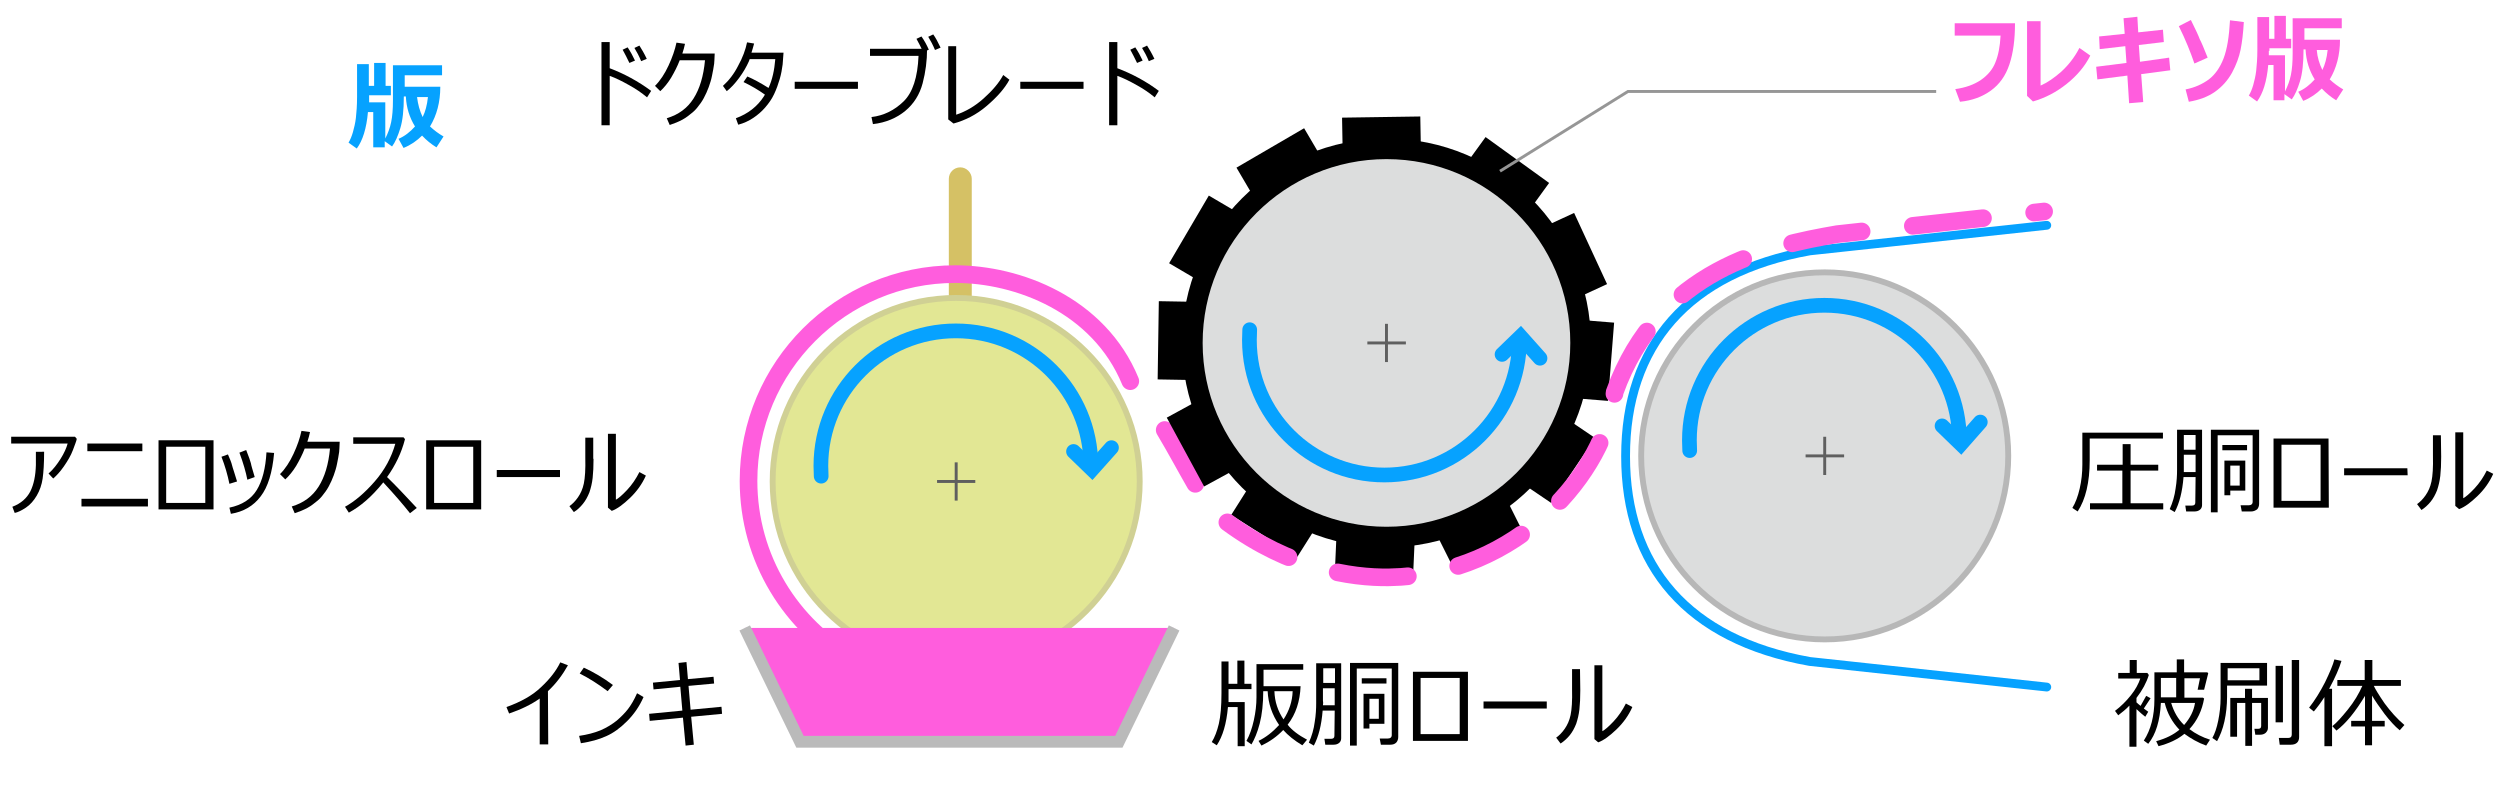 <?xml version="1.0" encoding="utf-8"?>
<!-- Generator: Adobe Illustrator 21.1.0, SVG Export Plug-In . SVG Version: 6.00 Build 0)  -->
<svg version="1.1" id="レイヤー_1" xmlns="http://www.w3.org/2000/svg" xmlns:xlink="http://www.w3.org/1999/xlink" x="0px"
	 y="0px" viewBox="0 0 850 270" style="enable-background:new 0 0 850 270;" xml:space="preserve">
<style type="text/css">
	.st0{fill:none;stroke:#FF5DDD;stroke-width:6;stroke-linecap:round;stroke-miterlimit:10;}
	.st1{fill:#DCDDDD;stroke:#000000;stroke-width:7;stroke-miterlimit:10;}
	.st2{fill:none;stroke:#5F5F5F;stroke-miterlimit:10;}
	.st3{fill:#DCDDDD;stroke:#B7B7B7;stroke-width:2;stroke-miterlimit:10;}
	.st4{fill:none;stroke:#06A2FF;stroke-width:3;stroke-linecap:round;stroke-miterlimit:10;}
	.st5{fill:none;stroke:#06A2FF;stroke-width:5;stroke-linecap:round;stroke-miterlimit:10;}
	.st6{fill:#D5C165;}
	.st7{fill:#E2E794;stroke:#D0D094;stroke-width:2;stroke-miterlimit:10;}
	.st8{fill:#FF5DDD;stroke:#BABABA;stroke-width:4;stroke-miterlimit:10;}
	.st9{enable-background:new    ;}
	.st10{fill:#FF5DDD;}
	.st11{fill:#06A2FF;}
	.st12{fill:none;stroke:#969696;stroke-miterlimit:10;}
	.st13{fill:none;stroke:#FF5DDD;stroke-width:6;stroke-linecap:round;stroke-miterlimit:10;stroke-dasharray:24,17.5;}
</style>
<path class="st0" d="M396,146.2c4,6.7,7.1,12.6,10.4,18.3"/>
<g>
	<path d="M520.1,71.3l-21.6-15.6l6.6-9.1l21.6,15.6L520.1,71.3z"/>
	<path d="M536.2,101.3L525,77.1l10.2-4.7l11.2,24.2L536.2,101.3z"/>
	<path d="M535.5,135.4l2.1-26.6l11.2,0.9l-2.1,26.6L535.5,135.4z"/>
	<path d="M518.1,164.7l14.9-22.1l9.3,6.3L527.4,171L518.1,164.7z"/>
	<path d="M488.5,181.8l23.8-11.9l5,10l-23.8,11.9L488.5,181.8z"/>
	<path d="M454.4,182.1l26.6,1.3l-0.5,11.2l-26.6-1.3L454.4,182.1z"/>
	<path d="M424.6,165.6l22.5,14.2l-6,9.5l-22.5-14.2L424.6,165.6z"/>
	<path d="M406.6,136.6l12.7,23.4l-9.9,5.4L396.7,142L406.6,136.6z"/>
	<path d="M405.2,102.6l-0.4,26.6l-11.2-0.2l0.4-26.6L405.2,102.6z"/>
	<path d="M420.7,72.2l-13.5,23l-9.7-5.7l13.5-23L420.7,72.2z"/>
	<path d="M449.1,53.3l-23,13.4l-5.7-9.7l23-13.4L449.1,53.3z"/>
	<path d="M483.1,50.8l-26.6,0.4L456.3,40l26.6-0.4L483.1,50.8z"/>
</g>
<circle class="st1" cx="471.4" cy="116.6" r="66"/>
<g>
	<line class="st2" x1="464.9" y1="116.6" x2="478" y2="116.6"/>
	<line class="st2" x1="471.4" y1="123.1" x2="471.4" y2="110.1"/>
</g>
<circle class="st3" cx="620.4" cy="155" r="62.4"/>
<path class="st4" d="M695.9,233.6l-80.6-8.7c-41.5-7.4-62.6-32.4-62.6-69.8l0,0c0-37.5,21.1-62.4,62.6-69.8l80.6-8.7"/>
<g>
	<line class="st2" x1="613.9" y1="155" x2="627" y2="155"/>
	<line class="st2" x1="620.4" y1="161.5" x2="620.4" y2="148.5"/>
</g>
<g>
	<path class="st5" d="M666.2,149.7c0-25.3-20.5-45.9-45.9-45.9c-25.3,0-45.9,20.5-45.9,45.9c0,1.2,0.1,2.3,0.1,3.5"/>
	<polyline class="st5" points="673.3,143.5 666.7,151 660.3,144.8 	"/>
</g>
<path class="st6" d="M326.5,56.9L326.5,56.9c-2.2,0-3.9,1.8-3.9,3.9v39.9c0,2.2,1.8,3.9,3.9,3.9l0,0c2.2,0,3.9-1.8,3.9-3.9V60.8
	C330.4,58.7,328.6,56.9,326.5,56.9z"/>
<path class="st0" d="M384.3,129.6c-10.7-26-38.3-36.4-59.5-36.4c-38.8,0-70.3,31.5-70.3,70.3c0,26.4,14.5,49.4,36,61.4"/>
<circle class="st7" cx="325.1" cy="163.7" r="62.4"/>
<g>
	<line class="st2" x1="318.6" y1="163.7" x2="331.6" y2="163.7"/>
	<line class="st2" x1="325.1" y1="170.2" x2="325.1" y2="157.2"/>
</g>
<g>
	<path class="st5" d="M370.9,158.4c0-25.3-20.5-45.9-45.9-45.9c-25.3,0-45.9,20.5-45.9,45.9c0,1.2,0.1,2.3,0.1,3.5"/>
	<polyline class="st5" points="377.9,152.2 371.3,159.6 365,153.5 	"/>
</g>
<g>
	<path class="st5" d="M424.9,112.1c0,1.2-0.1,2.3-0.1,3.5c0,25.4,20.6,45.9,45.9,45.9c25.4,0,45.9-20.6,45.9-45.9"/>
	<polyline class="st5" points="510.7,120.5 517,114.4 523.6,121.8 	"/>
</g>
<polyline class="st8" points="253.2,213.5 272,252.2 380.4,252.2 399.2,213.5 "/>
<g class="st9">
	<path d="M221.4,30.9l-1.4,2.2c-1.8-1.5-3.8-2.9-6.2-4.2c-2.3-1.3-4.5-2.4-6.5-3.1v16.8h-2.8V14.3h2.8v8.9
		C212.3,25.1,216.9,27.6,221.4,30.9z M215.9,20.6l-1.9,0.8c-0.8-1.7-1.6-3.2-2.3-4.5l1.7-0.8C214.4,17.6,215.2,19.1,215.9,20.6z
		 M219.9,20l-1.9,0.8c-0.7-1.7-1.5-3.2-2.3-4.5l1.7-0.8C218.1,16.6,219,18.1,219.9,20z"/>
	<path d="M232.9,14.9c-0.2,1-0.5,2.1-0.9,3.3h11l-0.1,2.2c0,0.6-0.1,1.7-0.4,3.2s-0.5,2.8-0.9,4.1c-0.4,1.3-0.8,2.5-1.4,3.8
		c-0.6,1.3-1.2,2.5-2,3.6s-1.6,2.2-2.7,3.1s-2.2,1.8-3.5,2.5s-2.8,1.3-4.3,1.8l-1-2.3c4-1.2,7-3.4,9.1-6.7s3.4-7.6,3.9-13h-8.6
		c-0.8,2.1-1.8,4-2.9,5.9c-1.1,1.8-2.4,3.4-3.7,4.6l-1.8-1.8c1.8-1.8,3.3-4.1,4.6-6.9s2.2-5.4,2.7-7.8L232.9,14.9z"/>
	<path d="M256.4,14.8c-0.3,1.1-0.6,2.2-0.9,3.1h10.9c-0.1,1.1-0.2,2.4-0.3,4c-0.2,1.6-0.5,3.3-1,5s-1.1,3.4-1.9,5.1s-1.8,3.1-3,4.5
		s-2.6,2.6-4.1,3.6s-3.2,1.8-5.1,2.3l-0.8-2.2c4.1-1.5,7.3-4,9.5-7.4c0.1-0.2,0.2-0.4,0.4-0.6c-2.2-1.6-4.6-3-7.3-4.3l1.3-1.9
		c2.1,0.9,4.5,2.2,7.2,3.9c1.3-2.8,2-6.1,2.3-9.8h-8.7c-0.1,0.3-0.2,0.5-0.3,0.8c-0.8,1.8-1.9,3.7-3.3,5.6c-1.4,1.9-2.8,3.4-4.2,4.5
		l-1.3-1.8c2-1.8,3.8-4.1,5.2-6.9c1.5-2.7,2.5-5.4,3-7.9L256.4,14.8z"/>
	<path d="M291.7,30.2h-21.5v-2.4h21.5V30.2z"/>
	<path d="M315.2,16.7c0,3.9-0.5,7.8-1.5,11.6s-3,7-5.9,9.4s-6.6,4-11,4.5l-0.5-2.4c4.2-0.5,7.8-2.3,10.9-5.3s4.8-8.2,5.1-15.5h-16.5
		v-2.4h19.4V16.7z M315.8,16.9l-1.9,0.8c-0.8-1.7-1.6-3.2-2.3-4.5l1.7-0.8C314.3,13.8,315.1,15.3,315.8,16.9z M319.8,16.2l-1.9,0.8
		c-0.7-1.7-1.5-3.2-2.3-4.5l1.7-0.8C318.1,12.8,318.9,14.3,319.8,16.2z"/>
	<path d="M343.2,27.1c-1.6,3-4.2,5.9-7.7,8.9s-7.3,4.9-11.3,6l-1.8-1.4V15.7h2.7V39c3.3-1.1,6.4-2.9,9.3-5.5s5.2-5.2,6.7-8
		L343.2,27.1z"/>
	<path d="M368.4,30.2h-21.5v-2.4h21.5V30.2z"/>
	<path d="M394,30.9l-1.4,2.2c-1.8-1.5-3.8-2.9-6.2-4.2c-2.3-1.3-4.5-2.4-6.5-3.1v16.8h-2.8V14.3h2.8v8.9
		C384.9,25.1,389.6,27.6,394,30.9z M388.5,20.6l-1.9,0.8c-0.8-1.7-1.6-3.2-2.3-4.5l1.7-0.8C387,17.6,387.8,19.1,388.5,20.6z
		 M392.5,20l-1.9,0.8c-0.7-1.7-1.5-3.2-2.3-4.5l1.7-0.8C390.7,16.6,391.6,18.1,392.5,20z"/>
</g>
<g class="st9">
	<path d="M710.5,149.1v7.4c0,7.5-1.4,13.3-4.1,17.4l-1.8-1.2c1.1-1.8,1.9-4,2.5-6.6s0.9-5.3,0.9-8.1v-10.9h27.4v2L710.5,149.1
		L710.5,149.1z M710.6,173.2v-2.1h11V160H713v-2h8.7v-7h2.7v7h9.4v2h-9.4v11.1h11.1v2.1L710.6,173.2L710.6,173.2z"/>
	<path d="M746.5,162.2h-4.1c-0.4,5-1.4,8.9-3,11.9l-1.7-1c1-2.2,1.7-4.6,2-7c0.4-2.4,0.5-4.5,0.5-6.4v-13.6h8.5v25.6
		c0,0.6-0.2,1.2-0.7,1.6c-0.5,0.4-1.1,0.6-1.9,0.6h-2.8l-0.3-2h2.2c0.8,0,1.2-0.3,1.2-1L746.5,162.2L746.5,162.2z M742.5,160.5h4
		v-5.9h-4v4.2C742.5,159.3,742.5,159.9,742.5,160.5z M742.5,152.9h4v-5h-4V152.9z M765.4,173.9h-3.2l-0.4-2.1h2.7
		c0.9,0,1.4-0.4,1.4-1.2V148H754v26.2h-2.3v-28.1h16.4v25.2c0,0.8-0.3,1.5-0.7,1.9C766.8,173.6,766.2,173.9,765.4,173.9z
		 M755.6,153.1v-1.8h8.4v1.8H755.6z M758.3,166.8v1.6h-2v-11.8h7.1v10.2H758.3z M758.3,165.1h3.2v-6.8h-3.2V165.1z"/>
	<path d="M791.8,172.6H773v-23.5h18.7L791.8,172.6L791.8,172.6z M789,170.3v-19.1h-13.3v19.1H789z"/>
	<path d="M818.6,161.6H797v-2.4h21.5L818.6,161.6L818.6,161.6z"/>
	<path d="M830,155.3c0,2.5-0.1,4.7-0.3,6.5s-0.6,3.4-1.1,4.9c-0.6,1.5-1.3,2.8-2.2,3.9c-0.9,1.1-2,2.1-3.1,2.8l-1.5-2
		c1-0.7,2-1.7,2.9-3s1.6-2.8,2-4.7s0.6-4.8,0.5-8.8V148h2.7L830,155.3L830,155.3z M847.7,161.1c-1.3,2.9-3.1,5.4-5.4,7.6
		c-2.3,2.2-4.3,3.7-6.2,4.4l-1.3-1.1v-25h2.7v22.4c0.8-0.4,2.1-1.5,3.8-3.3s3.1-3.9,4.2-6.1L847.7,161.1z"/>
</g>
<g class="st9">
	<path d="M420.8,253.5v-13.1h-3.3c-0.5,5.7-1.8,10-3.8,13l-1.7-1.1c1-1.6,1.8-3.7,2.4-6.2c0.6-2.6,0.9-6,0.9-10.4v-10.8h2.4v7.6h3
		v-7.9h2.4v7.9h2.4v1.8h-7.8v2.2c0,0.7,0,1.5,0,2.2h5.5v15h-2.4V253.5z M437.8,246.4c1.4,1.8,3.6,3.5,6.6,5.1l-1.6,1.9
		c-2.7-1.6-4.9-3.4-6.5-5.2c-2.1,2.2-4.5,3.9-7.4,5.3l-1-1.6c2.5-1.2,4.8-3,7-5.4c-2.4-3.5-3.7-7.3-3.9-11.5h-1.5
		c0,4.2-0.4,7.9-1.2,11c-0.8,3.1-1.8,5.4-2.8,7.1l-1.7-1.2c1.1-2,1.9-4.3,2.5-7s0.9-5.3,0.9-7.8v-11.3h15.9v1.9h-13.5v5.6h12.6
		C442,238.4,440.6,242.8,437.8,246.4z M436.4,244.6c1.9-2.9,3-6.1,3.1-9.6h-6.2C433.4,238.6,434.5,241.8,436.4,244.6z"/>
	<path d="M453.8,241.6h-4.1c-0.4,5-1.4,8.9-3,11.9l-1.7-1c1-2.2,1.7-4.6,2-7c0.4-2.4,0.5-4.5,0.5-6.4v-13.6h8.5V251
		c0,0.6-0.2,1.2-0.7,1.6c-0.5,0.4-1.1,0.6-1.9,0.6h-2.8l-0.3-2h2.2c0.8,0,1.2-0.3,1.2-1L453.8,241.6L453.8,241.6z M449.8,239.8h4
		V234h-4v4.2C449.9,238.7,449.9,239.2,449.8,239.8z M449.9,232.2h4v-5h-4V232.2z M472.7,253.2h-3.2l-0.4-2.1h2.7
		c0.9,0,1.4-0.4,1.4-1.2v-22.6h-11.9v26.2H459v-28.1h16.4v25.2c0,0.8-0.3,1.5-0.7,1.9C474.2,253,473.5,253.2,472.7,253.2z
		 M463,232.4v-1.8h8.4v1.8H463z M465.6,246.1v1.6h-2v-11.8h7.1v10.2H465.6z M465.6,244.4h3.2v-6.8h-3.2V244.4z"/>
	<path d="M499.1,251.9h-18.7v-23.5h18.7V251.9z M496.3,249.6v-19.1H483v19.1H496.3z"/>
	<path d="M525.9,240.9h-21.5v-2.4h21.5V240.9z"/>
	<path d="M537.3,234.7c0,2.5-0.1,4.7-0.3,6.5s-0.6,3.4-1.1,4.9c-0.6,1.5-1.3,2.8-2.2,3.9c-0.9,1.1-2,2.1-3.1,2.8l-1.5-2
		c1-0.7,2-1.7,2.9-3s1.6-2.8,2-4.7s0.6-4.8,0.5-8.8v-6.8h2.7L537.3,234.7L537.3,234.7z M555,240.4c-1.3,2.9-3.1,5.4-5.4,7.6
		c-2.3,2.2-4.3,3.7-6.2,4.4l-1.3-1.1v-25.1h2.7v22.4c0.8-0.4,2.1-1.5,3.8-3.3s3.1-3.9,4.2-6.1L555,240.4z"/>
</g>
<g class="st9">
	<path class="st10" d="M685.1,7.9c0,5.5-0.6,10.1-1.9,14s-3.4,6.8-6.3,8.9c-2.9,2.1-6.4,3.4-10.5,3.8l-1.6-4.3
		c3.5-0.5,6.3-1.5,8.7-3.1c2.3-1.6,4-3.6,4.9-5.9c1-2.4,1.6-5.4,1.8-9.2h-15.6V7.9H685.1z"/>
	<path class="st10" d="M710.7,18.9c-1.8,3.6-4.5,6.8-8,9.6s-7.3,4.8-11.5,6l-2-1.9V7.2h4.6v21.9c2.3-1,4.6-2.6,7-4.7
		c2.4-2.2,4.5-4.8,6.2-8.1L710.7,18.9z"/>
	<path class="st10" d="M737.9,23.9l-9.9,1.3l0.7,9.5l-4.8,0.4l-0.6-9.4L713.1,27l-0.4-4.3l10.3-1.3l-0.4-5.7l-8.7,1l-0.2-4.3
		l8.7-0.9L722,6.2l4.7-0.5L727,11l8.4-0.9l0.3,4.2l-8.5,1l0.4,5.7l9.9-1.4L737.9,23.9z"/>
	<path class="st10" d="M750.6,19.6l-4.5,2c-1.3-3.8-3-8.1-5.3-12.7l4.1-2.1c1.7,3.4,2.7,5.6,3,6.5C748.4,14.2,749.3,16.3,750.6,19.6
		z M762.9,7.5c-0.2,3.7-0.6,6.9-1.1,9.4s-1.5,5.2-2.9,7.8c-1.5,2.7-3.4,4.8-5.8,6.5c-2.4,1.7-5.4,2.8-8.9,3.4l-1.1-4.2
		c3.1-0.6,5.7-1.8,7.9-3.4c2.1-1.6,3.8-4,5-7.1s1.9-7.4,2.2-13L762.9,7.5z"/>
	<path class="st10" d="M771.4,17.3c0,0.6,0,1.1,0,1.5h5.5v12.3c0.9-1.8,1.6-3.6,2-5.6c0.4-1.9,0.6-4.4,0.6-7.3v-12h16.7v3.4h-12.7
		v3.9h12.1c0,5.2-1.2,9.7-3.5,13.5c1.4,1.3,3,2.5,4.6,3.4l-2.4,3.7c-1.8-1.1-3.4-2.4-4.9-4c-1.7,1.7-3.8,3.2-6.3,4.2l-1.7-3.1
		c2.1-0.9,3.9-2.3,5.6-4.2c-1.9-3.1-2.9-6.4-3.1-10v-0.2h-0.7c0,4.6-0.4,8.2-1.2,10.8s-1.7,4.7-2.8,6.2l-2.5-1.8v2.1H773v-12h-1.8
		c-0.5,5.6-1.8,9.7-3.8,12.4l-2.8-2c0.6-1,1.1-2.2,1.5-3.6s0.8-3.1,1-4.8c0.2-1.8,0.4-4.2,0.4-7.2V5.8h4v7.4h1.8V5.4h3.9v7.8h1.8
		v3.2h-7.4v0.9C771.6,17.3,771.4,17.3,771.4,17.3z M789.6,23.8c0.9-1.8,1.5-4,1.8-6.8h-3.7C787.9,19.5,788.6,21.7,789.6,23.8z"/>
</g>
<g class="st9">
	<path class="st11" d="M125.5,33.3c0,0.6,0,1.1,0,1.5h5.5v12.3c0.9-1.8,1.6-3.6,2-5.6c0.4-1.9,0.6-4.4,0.6-7.3v-12h16.7v3.4h-12.7
		v3.9h12.1c0,5.2-1.2,9.7-3.5,13.5c1.4,1.3,3,2.5,4.6,3.4l-2.4,3.7c-1.8-1.1-3.4-2.4-4.9-4c-1.7,1.7-3.8,3.2-6.3,4.2l-1.7-3.1
		c2.1-0.9,3.9-2.3,5.6-4.2c-1.9-3.1-2.9-6.4-3.1-10v-0.2h-0.7c0,4.6-0.4,8.2-1.2,10.8s-1.7,4.7-2.8,6.2l-2.5-1.8v2.1h-3.9v-12h-1.8
		c-0.5,5.6-1.8,9.7-3.8,12.4l-2.8-2c0.6-1,1.1-2.2,1.5-3.6c0.4-1.4,0.8-3.1,1-4.8c0.2-1.8,0.4-4.2,0.4-7.2V21.8h4v7.4h1.8v-7.8h3.9
		v7.8h1.8v3.2h-7.4L125.5,33.3L125.5,33.3z M143.7,39.8c0.9-1.8,1.5-4,1.8-6.8h-3.7C142.1,35.5,142.7,37.7,143.7,39.8z"/>
</g>
<g class="st9">
	<path d="M26.1,149.2c-0.1,0.7-0.6,1.9-1.3,3.8c-0.7,1.9-1.8,3.7-3.1,5.6c-1.3,1.9-2.6,3.2-3.6,4.1l-1.6-1.7c1.6-1.4,2.9-3.1,4.1-5
		s2-3.7,2.4-5.2H3.8v-2.3h21.7L26.1,149.2z M15,153.7c0,3.8-0.2,6.8-0.5,9c-0.3,2.1-1,4.1-2,5.8s-2.2,3.1-3.7,4.1S6,174.2,5,174.4
		l-0.8-2.1c2.9-1.1,4.9-2.9,6.1-5.2c1.2-2.4,1.8-5.4,1.9-9v-4.5H15V153.7z"/>
	<path d="M50.3,172.2H27.7v-2.6h22.6C50.3,169.6,50.3,172.2,50.3,172.2z M48.3,153.4H29.7v-2.6h18.7v2.6H48.3z"/>
	<path d="M72.6,173.2H53.9v-23.5h18.7C72.6,149.7,72.6,173.2,72.6,173.2z M69.8,171v-19.1H56.5V171H69.8z"/>
	<path d="M80.6,163.7l-2.6,0.8c-0.6-3-1.5-6.1-2.7-9.2l2.2-0.8c0.7,1.6,1.2,2.8,1.4,3.7S79.8,160.9,80.6,163.7z M93.2,154
		c-0.6,6.7-2.1,11.6-4.6,14.8c-2.4,3.2-5.8,5.2-10.1,5.9l-0.5-2.1c4.3-0.9,7.4-2.9,9.3-6s3-7.4,3.3-12.8L93.2,154z M86.6,162.2
		l-2.5,0.9c-0.5-2.6-1.4-5.7-2.7-9.2l2.3-0.9c0.9,2.2,1.4,3.8,1.6,4.5C85.4,158.2,85.9,159.8,86.6,162.2z"/>
	<path d="M105.4,146.9c-0.2,1-0.5,2.1-0.9,3.3h11l-0.1,2.2c0,0.6-0.1,1.7-0.4,3.2s-0.5,2.8-0.9,4.1s-0.8,2.5-1.4,3.8s-1.2,2.5-2,3.6
		s-1.6,2.2-2.7,3.1s-2.2,1.8-3.5,2.5s-2.8,1.3-4.3,1.8l-1-2.3c4-1.2,7-3.4,9.1-6.7s3.4-7.6,3.9-13h-8.6c-0.8,2.1-1.8,4-2.9,5.9
		c-1.1,1.8-2.4,3.4-3.7,4.6l-1.8-1.8c1.8-1.8,3.3-4.1,4.6-6.9c1.3-2.8,2.2-5.4,2.7-7.8L105.4,146.9z"/>
	<path d="M118.6,174.3l-1.3-2c3.3-1.8,6.7-4.7,10.1-8.6c3.4-3.9,5.7-8.2,7-12.8h-14.3v-2.2h17.1l0.5,0.6c-1.2,4.7-3.3,9-6.1,12.9
		c2.8,2.7,6.1,6.2,10.1,10.5l-2.3,1.8c-2.2-2.8-5.2-6.3-9.1-10.5c-0.1,0.1-0.2,0.3-0.3,0.4C126.4,168.8,122.7,172.1,118.6,174.3z"/>
	<path d="M163.6,173.2h-18.7v-23.5h18.7V173.2z M160.9,171v-19.1h-13.3V171H160.9z"/>
	<path d="M190.4,162.2h-21.5v-2.4h21.5V162.2z"/>
	<path d="M201.8,156c0,2.5-0.1,4.7-0.3,6.5s-0.6,3.4-1.1,4.9c-0.6,1.5-1.3,2.8-2.2,3.9c-0.9,1.1-1.9,2.1-3.1,2.8l-1.5-2
		c1-0.7,2-1.7,2.9-3s1.6-2.8,2-4.7s0.6-4.8,0.5-8.8v-6.8h2.7v7.2L201.8,156L201.8,156z M219.6,161.7c-1.3,2.9-3.1,5.4-5.4,7.6
		c-2.3,2.2-4.3,3.7-6.2,4.4l-1.3-1.1v-25.1h2.7v22.4c0.8-0.4,2.1-1.5,3.8-3.3s3.1-3.9,4.2-6.1L219.6,161.7z"/>
</g>
<g class="st9">
	<path d="M186.4,253.1h-2.9v-15.6c-2.8,2-6.3,3.7-10.4,5.1l-0.9-2.2c5-1.8,8.9-4,11.8-6.8c2.9-2.7,5.1-5.5,6.5-8.4l2.6,1
		c-1.8,3.2-4,6.2-6.8,8.8L186.4,253.1L186.4,253.1z"/>
	<path d="M218.8,237c-1.4,3.2-3.3,5.9-5.6,8.2s-4.6,4-7.1,5.1c-2.4,1.1-5.3,1.9-8.6,2.4l-0.6-2.5c2.7-0.4,5.1-1,7.3-1.9
		c2.1-0.9,4-2.1,5.5-3.3c1.5-1.3,2.8-2.6,3.8-3.9c1-1.3,2.1-3.1,3.1-5.4L218.8,237z M208.4,232.9l-1.8,2.1c-3.2-2.4-6.3-4.4-9.5-6
		l1.4-2C201.8,228.5,205.2,230.5,208.4,232.9z"/>
	<path d="M245.5,242.7l-10.5,1l0.9,9.5l-2.8,0.3l-0.9-9.5l-11.3,1.1l-0.2-2.4l11.3-1.1l-0.7-8.1l-9.1,0.9l-0.2-2.3l9.2-0.9l-0.5-5.8
		l2.7-0.3l0.5,5.8l8.7-0.8l0.2,2.3l-8.7,0.8l0.7,8.1l10.5-1L245.5,242.7z"/>
</g>
<g class="st9">
	<path d="M724,253.7v-13.8c-1.2,1.3-2.5,2.3-3.8,3.3l-1.1-1.5c2-1.5,3.8-3.3,5.4-5.3c1.6-2,2.6-3.9,3.2-5.7h-7.5v-1.9h3.9v-4.4h2.4
		v4.4h3.6l0.5,0.7c-0.8,2.6-2.2,5.2-4.2,7.8v1.5c0.4,0.4,0.9,0.8,1.4,1.2l1.9-3.4l1.5,0.8l-2.3,3.5c0.4,0.3,0.9,0.7,1.5,1.1l-1,1.7
		c-0.7-0.5-1.7-1.4-3-2.6v12.8H724V253.7z M744.4,247.9c2.1,1.6,4.5,2.8,7,3.6l-1.3,2c-2.8-1-5.2-2.4-7.4-4
		c-2.3,1.9-5.3,3.3-8.8,4.2l-0.8-1.7c3.3-0.9,5.9-2.2,7.9-3.9c-2.4-2.5-4.1-5.5-5-9.1h-1.3c-0.3,6-1.7,10.7-4.3,13.9l-1.5-1.1
		c2.4-3.7,3.6-8.4,3.6-14v-9.2h7.6v-4.4h2.5v4.4h7.9l0.3,0.3l-1.4,5.6h-2.2l0.8-3.9h-5.3v6.6h6.3l0.4,0.3
		C748.7,241.5,747.1,245,744.4,247.9z M734.7,237.1h5.2v-6.6h-5.2V237.1z M742.6,246.5c2-2.3,3.3-4.8,3.7-7.5h-8.1
		C739.1,242,740.5,244.5,742.6,246.5z"/>
	<path d="M757.2,233.1v3.8c0,2.9-0.3,5.7-0.9,8.4c-0.6,2.7-1.5,4.9-2.5,6.7l-1.6-1.1c0.8-1.4,1.5-3.4,2-5.9s0.8-5,0.8-7.6v-12h15.8
		v7.7L757.2,233.1L757.2,233.1z M757.4,227.2v4.1h10.8v-4.1H757.4z M763.4,253.6V239h-2.8v11.5h-2.3v-13.2h5v-3.1h2.4v3.1h5.4v10.2
		c0,0.7-0.3,1.2-0.8,1.7c-0.5,0.4-1.1,0.6-1.8,0.6h-1.7l-0.3-2h1.2c0.8,0,1.1-0.3,1.1-1V239h-3.1v14.6H763.4z M773.7,245.6v-19.2
		h2.5v19.2H773.7z M778.9,253.2h-3.8l-0.3-2.3h3.2c0.8,0,1.2-0.4,1.2-1.2v-25.3h2.5v26.2C781.7,252.3,780.7,253.2,778.9,253.2z"/>
	<path d="M796.1,224.7c-0.7,2.4-2.1,5.6-4.2,9.5h1v19.5h-2.6V237c-1.2,1.9-2.4,3.5-3.6,4.9l-1.6-1.3c1.9-2.4,3.7-5.3,5.4-8.6
		c1.6-3.3,2.7-5.9,3.2-7.8L796.1,224.7z M817.5,246.5l-1.6,1.8c-1.7-1.4-3.4-3.3-5.1-5.5c-1.7-2.3-3.2-4.4-4.3-6.3v8.6h4.3v1.9h-4.3
		v6.4h-2.4V247h-4.7v-1.9h4.7v-8.5c-3.2,5.3-6.4,9.3-9.7,11.8l-1.4-1.5c1.5-1.2,3.2-3.1,5.3-5.7c2.1-2.6,3.7-5.3,4.9-8h-8.5v-2h9.3
		v-6.8h2.6v6.8h9.7v2h-9.2c0.5,1.1,1.7,3.1,3.7,6C812.8,241.9,815,244.4,817.5,246.5z"/>
</g>
<polyline class="st12" points="658.3,31.1 553.5,31.1 510,58.2 "/>
<path class="st13" d="M417.3,177.6c21.3,15.7,42,18.9,55,18.7c44-0.7,73.7-36,76.7-63c15-41.7,52.5-49.7,75.7-53.7l70.3-7.7"/>
</svg>
